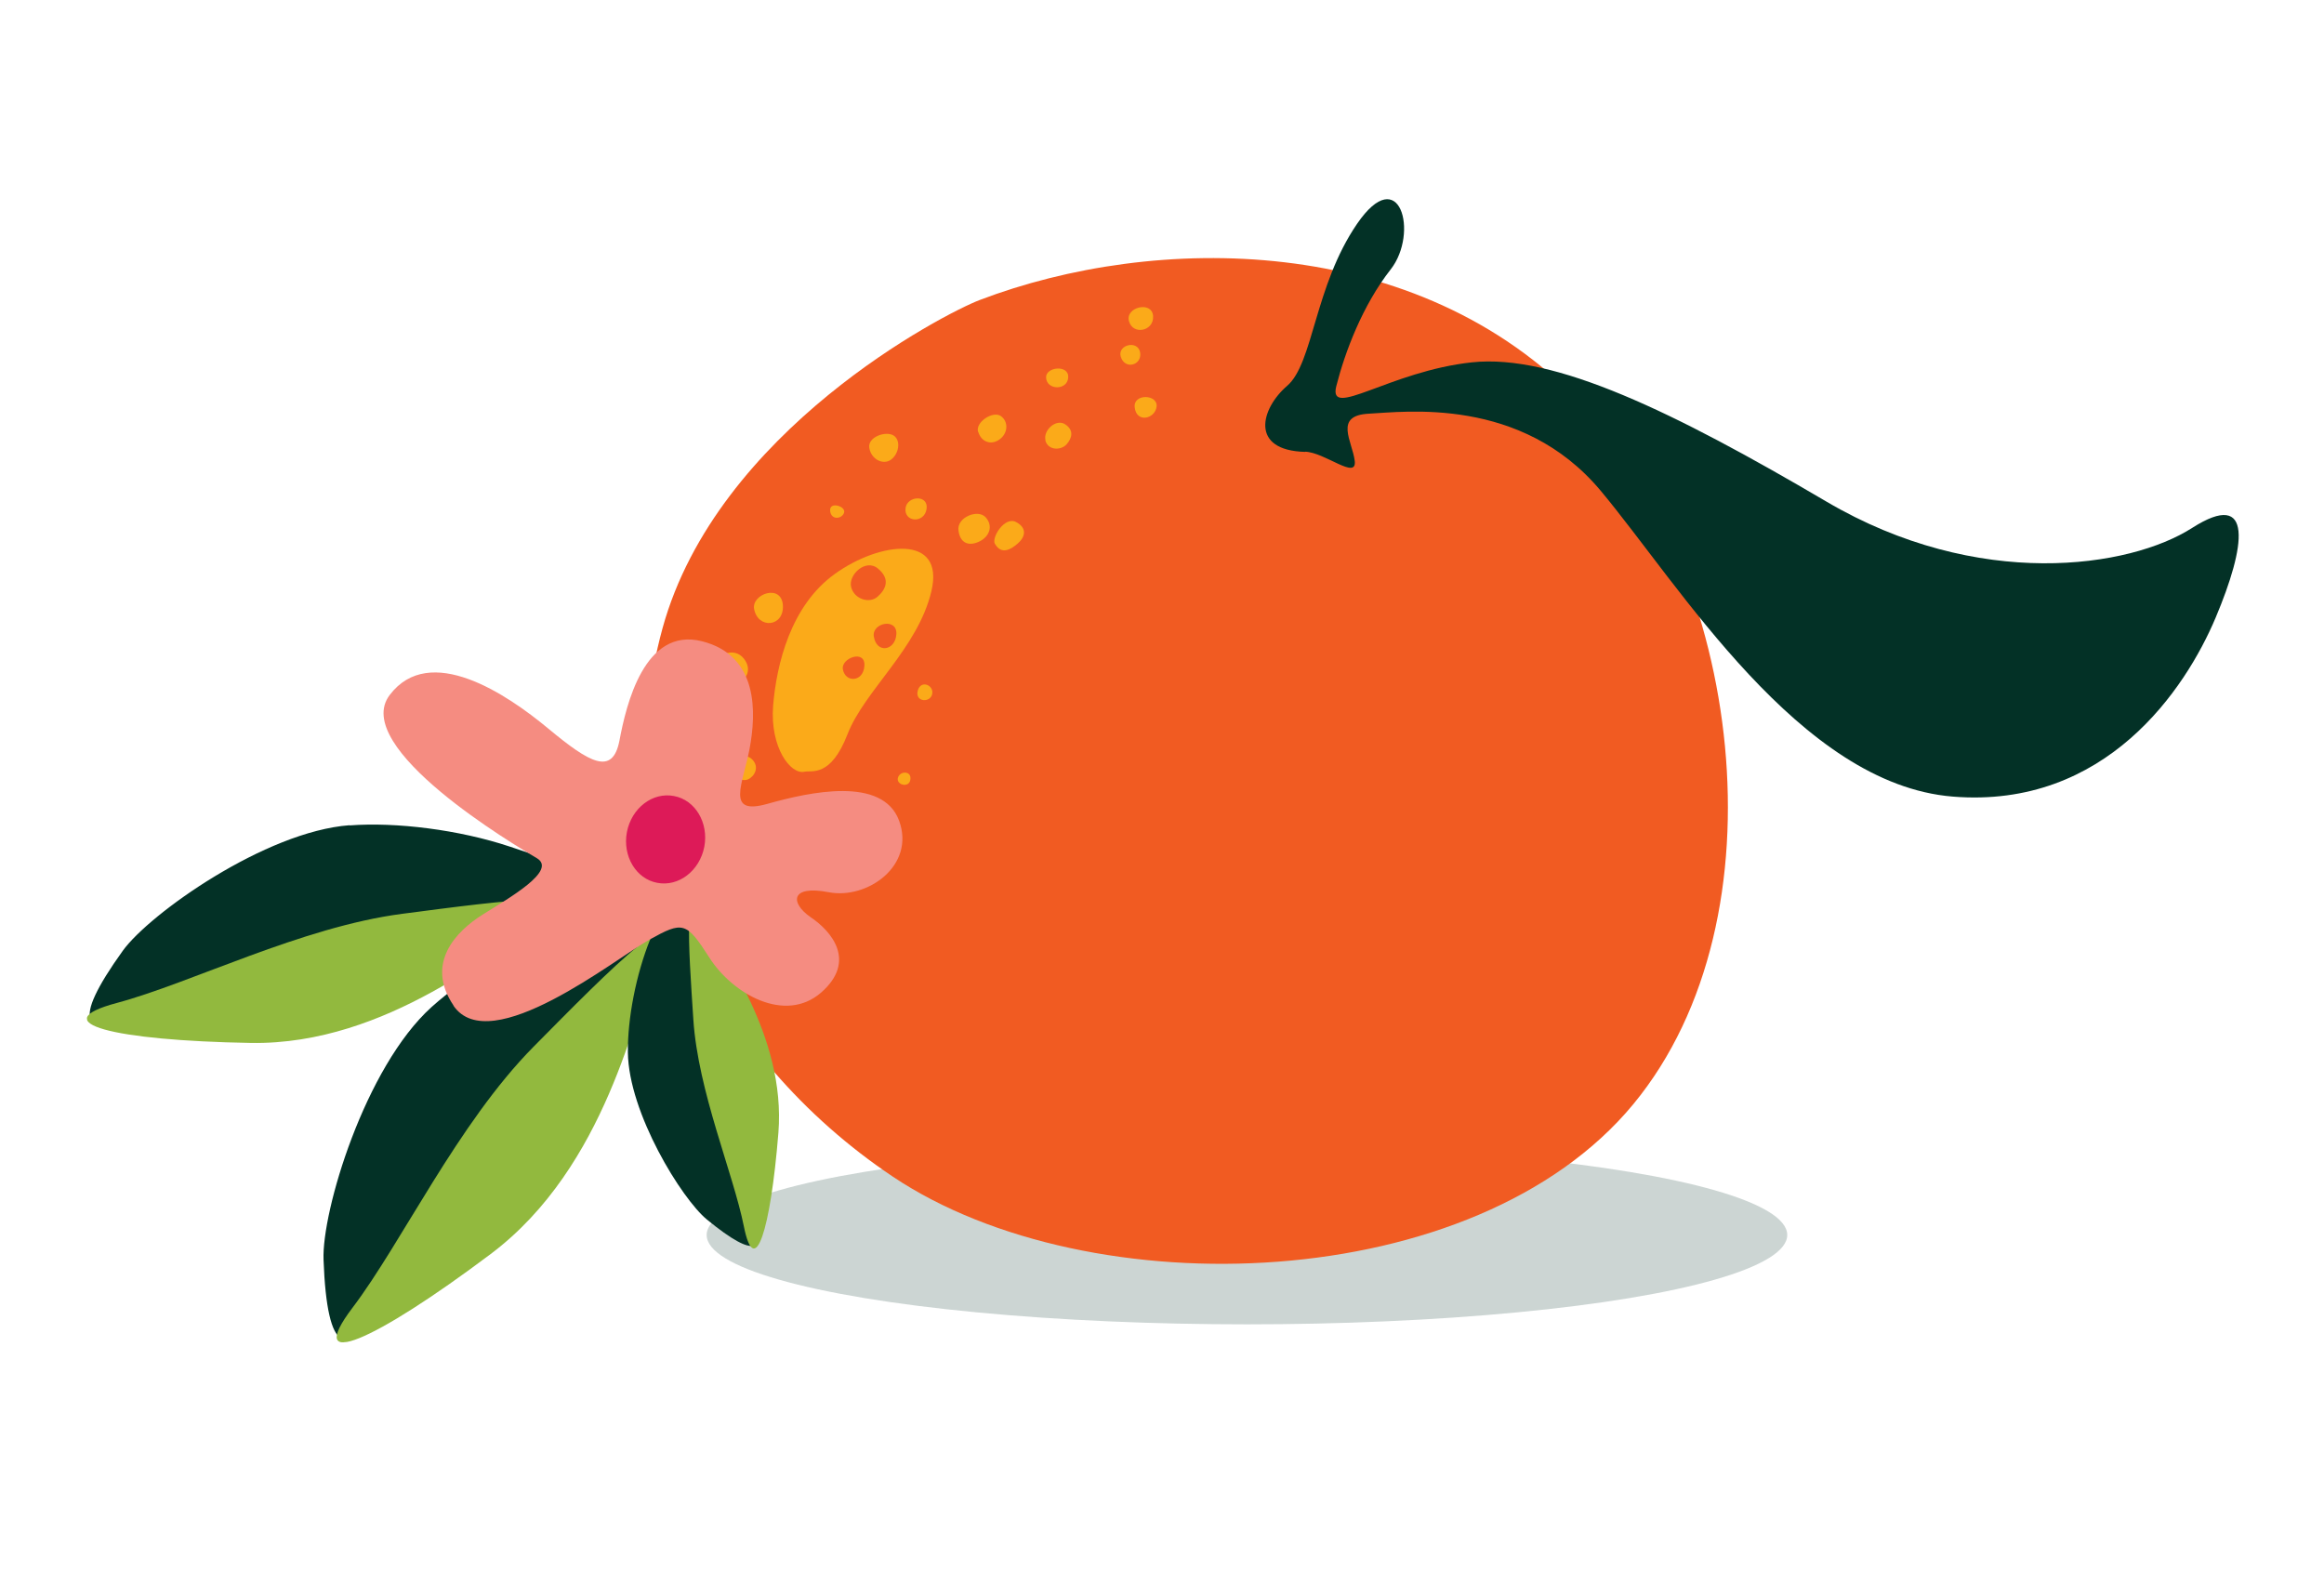 <svg viewBox="0 0 118.59 80.19" xmlns:xlink="http://www.w3.org/1999/xlink" xmlns="http://www.w3.org/2000/svg" data-name="Layer 1" id="Layer_1">
  <defs>
    <style>
      .cls-1 {
        fill: none;
      }

      .cls-2 {
        fill: #f15b22;
      }

      .cls-3, .cls-4 {
        fill: #033126;
      }

      .cls-5 {
        fill: #f58c81;
      }

      .cls-6 {
        fill: #fbaa19;
      }

      .cls-7 {
        clip-path: url(#clippath-1);
      }

      .cls-8 {
        fill: #dd1a58;
      }

      .cls-4 {
        isolation: isolate;
        opacity: .2;
      }

      .cls-9 {
        fill: #92b93e;
      }

      .cls-10 {
        clip-path: url(#clippath);
      }
    </style>
    <clipPath id="clippath">
      <rect height="54.33" width="81.24" y="10.16" x="32.99" class="cls-1"></rect>
    </clipPath>
    <clipPath id="clippath-1">
      <rect transform="translate(-4.67 2.64) rotate(-5.43)" height="34.05" width="42.3" y="33.61" x="4.4" class="cls-1"></rect>
    </clipPath>
  </defs>
  <ellipse ry="4.56" rx="27.57" cy="63.02" cx="63.63" class="cls-4"></ellipse>
  <g class="cls-10">
    <g>
      <path d="M45.57,60.05c-9.11-6.09-14.79-17-11.76-28,2.78-10.08,14.37-16.05,16.18-16.74,8.92-3.4,22.35-3.5,30.71,5.3,8.09,8.5,10.55,26.15,2.65,35.73-8.06,9.77-27.71,10.44-37.78,3.71Z" class="cls-2"></path>
      <path d="M41.05,39.38c-.71.16-1.76-1.24-1.6-3.35.17-2.11.89-5.13,3.16-6.75,2.27-1.63,5.61-2.06,4.92.88-.69,2.93-3.41,5.07-4.28,7.3-.86,2.23-1.83,1.84-2.2,1.92h0Z" class="cls-6"></path>
      <path d="M43.89,43.32c.07.62-.7,1.11-1.17.84-.47-.27-.42-1,.11-1.27.54-.27,1.01,0,1.06.43h0Z" class="cls-2"></path>
      <path d="M38.64,47.98c-.54-.12-.67.92-.11.86.55-.07.59-.75.11-.86Z" class="cls-2"></path>
      <path d="M43.01,34.15c-.1-.57,1.15-1.03,1.1-.18-.05.85-.98.88-1.1.18Z" class="cls-2"></path>
      <path d="M43.14,47.81c-.08.56-.97.74-1.36.48-.39-.27-.12-.99.31-1.21.44-.22,1.12.15,1.04.73h0Z" class="cls-2"></path>
      <path d="M44.59,32.48c-.11-.7,1.2-.97,1.15-.12-.05.85-1.01,1.01-1.15.12Z" class="cls-2"></path>
      <path d="M43.43,29.95c-.15-.62.75-1.47,1.38-.93.64.54.39,1.06-.03,1.43-.42.37-1.2.12-1.35-.5h0Z" class="cls-2"></path>
      <path d="M47.57,35.41c-.09.47-.89.42-.74-.16.15-.58.83-.29.74.16Z" class="cls-6"></path>
      <path d="M46.45,39.81c-.08.41-.73.24-.63-.12.1-.37.73-.37.63.12Z" class="cls-6"></path>
      <path d="M38.16,44.69c-.12-.5.48-1.07.91-.89.43.18.57.77.23,1.19-.34.42-1.01.26-1.14-.3Z" class="cls-6"></path>
      <path d="M37.36,39.13c.03-.34.62-.78,1.02-.38.4.4.11.88-.21,1.02-.33.14-.85-.14-.8-.64h0Z" class="cls-6"></path>
      <path d="M35.41,38.01c-.04-.66.89-1.03,1.29-.63.4.4.37.99-.17,1.28-.53.29-1.09-.16-1.12-.66Z" class="cls-6"></path>
      <path d="M36.46,34.13c-.04-.7.98-1.18,1.5-.52.52.67-.05,1.21-.39,1.29-.34.08-1.07-.06-1.11-.78Z" class="cls-6"></path>
      <path d="M38.48,31.07c-.13-.76,1.4-1.3,1.47-.18.06,1.12-1.28,1.22-1.47.18Z" class="cls-6"></path>
      <path d="M42.36,26.05c-.03-.48.83-.21.71.12-.12.33-.68.38-.71-.12Z" class="cls-6"></path>
      <path d="M44.36,22.86c-.1-.57.86-.89,1.25-.63.38.26.25.95-.15,1.23-.39.28-1-.01-1.1-.6h0Z" class="cls-6"></path>
      <path d="M46.21,25.92c.09-.63,1.19-.69,1.07.06-.12.75-1.17.67-1.07-.06Z" class="cls-6"></path>
      <path d="M48.91,27.08c-.1-.69,1-1.12,1.39-.68.39.44.19.97-.3,1.22-.49.25-.99.17-1.09-.54h0Z" class="cls-6"></path>
      <path d="M50.77,27.76c-.19-.33.5-1.43,1.08-1.12.58.31.46.76.1,1.08-.36.32-.85.61-1.18.03Z" class="cls-6"></path>
      <path d="M49.91,22.04c-.15-.5.76-1.09,1.16-.81.4.28.37.88-.06,1.19-.44.32-.94.13-1.09-.38h0Z" class="cls-6"></path>
      <path d="M53.35,22.47c-.13-.51.54-1.12,1-.82.46.3.36.7.08,1.02-.28.32-.95.33-1.09-.2h0Z" class="cls-6"></path>
      <path d="M53.38,19.26c-.02-.54,1.17-.67,1.13,0-.04.68-1.11.66-1.13,0Z" class="cls-6"></path>
      <path d="M57.61,16.39c-.2-.72,1.17-1.05,1.23-.27.06.78-1.03,1-1.23.27Z" class="cls-6"></path>
      <path d="M57.19,18.2c-.18-.61.88-.87.99-.21.1.66-.79.89-.99.21Z" class="cls-6"></path>
      <path d="M57.9,20.77c-.06-.7,1.19-.65,1.12-.02-.08.63-1.04.86-1.12.02Z" class="cls-6"></path>
      <path d="M66.59,23.05c1.01.02,2.66,1.47,2.54.47-.12-1-1.09-2.32.72-2.41,1.81-.09,7.78-.9,11.82,3.92,4.04,4.83,10.16,14.99,17.98,15.62,7.81.63,11.88-5.5,13.41-9.13,1.53-3.63,1.98-6.61-1.2-4.58-3.18,2.04-10.91,3.22-18.67-1.35-7.77-4.57-13.88-7.55-18.08-7.1-4.2.45-7.36,2.94-6.92,1.21.44-1.73,1.33-4.11,2.78-5.96,1.44-1.85.46-5.5-1.72-2.32-2.18,3.18-2.23,7.12-3.57,8.27-1.34,1.15-1.94,3.3.93,3.37Z" class="cls-3"></path>
    </g>
  </g>
  <g class="cls-7">
    <g>
      <path d="M17.84,42.11c-4.31.32-10.21,4.52-11.57,6.4-1.36,1.89-1.85,3.01-1.65,3.47.19.46,4.38,1.11,7.5,1.07,3.12-.04,8.06-1.59,10.52-3.3,2.45-1.71,5.73-3.42,8.69-3.45,2.96-.03,5.13,0,6.74-.62,1.61-.63,3.07-2.49,1.4-1.66-1.66.82-3.69,1.29-6.13,1.09-2.43-.2-4.76-1.05-7.33-1.91-2.58-.86-5.8-1.26-8.17-1.08h0Z" class="cls-3"></path>
      <path d="M27.36,47.27c-1.86.93-7.55,6.07-14.56,5.95-7.02-.12-10.62-1.03-6.84-2.04,3.78-1.01,9.42-3.88,14.57-4.55,5.14-.67,11.1-1.49,6.83.64Z" class="cls-9"></path>
      <path d="M39.32,41.84c-.66.69-1.44,1.35-2.36,1.95-2.17,1.42-4.67,2.22-7.39,3.19-2.72.96-5.67,2.72-7.55,4.41-3.4,3.07-5.61,10.43-5.51,12.9.09,2.47.41,3.72.88,3.99.46.26,4.39-1.93,6.97-3.99,2.58-2.06,5.72-6.58,6.66-9.62.94-3.03,2.58-6.6,5.04-8.55,2.2-1.75,3.9-3.04,4.91-4.43l-1.64.16Z" class="cls-3"></path>
      <path d="M33.36,49.51c-.96,1.99-2.36,10-8.32,14.48-5.96,4.48-9.56,6.05-7.05,2.74,2.51-3.31,5.36-9.39,9.23-13.31,3.87-3.91,8.32-8.48,6.13-3.91h0Z" class="cls-9"></path>
      <path d="M32.04,53.71c.04,3.09,2.75,7.47,4.03,8.52,1.28,1.05,2.05,1.45,2.39,1.33.34-.12.99-3.07,1.1-5.29.11-2.22-.77-5.81-1.87-7.64-1.11-1.82-2.18-4.24-2.06-6.35.11-2.11.23-3.65-.14-4.83-.38-1.18-1.64-2.29-1.12-1.07.51,1.22.75,2.69.5,4.41-.25,1.73-.96,3.34-1.69,5.14-.73,1.8-1.16,4.07-1.14,5.77Z" class="cls-3"></path>
      <path d="M36.14,47.17c.58,1.36,3.98,5.64,3.58,10.64-.4,4.99-1.21,7.51-1.76,4.78-.55-2.74-2.34-6.89-2.58-10.57-.24-3.69-.57-7.97.76-4.83h0Z" class="cls-9"></path>
      <path d="M23.15,51.32c-1.48-2.17.14-3.81,1.48-4.65,1.35-.85,3.83-2.25,2.76-2.88-1.07-.63-9.55-5.65-7.5-8.33,2.04-2.68,5.96-.05,8.09,1.72,2.13,1.77,3.28,2.41,3.63.61.34-1.81,1.27-5.8,4.2-5.07,2.92.73,2.78,3.68,2.44,5.49-.34,1.81-1.25,3.42.91,2.81,2.16-.61,5.88-1.42,6.72.86.84,2.29-1.62,4.03-3.59,3.65-1.97-.38-1.97.55-.93,1.27,1.06.71,2.38,2.24.54,3.85-1.84,1.6-4.52.07-5.7-1.78-1.18-1.84-1.35-1.87-3.06-.92-1.71.95-8.13,6.1-10,3.37v-.02Z" class="cls-5"></path>
      <path d="M34.39,40.62c-1.09-.21-2.16.61-2.4,1.84-.23,1.22.46,2.39,1.55,2.59,1.09.21,2.16-.61,2.4-1.84.23-1.22-.46-2.39-1.55-2.59Z" class="cls-8"></path>
    </g>
  </g>
</svg>